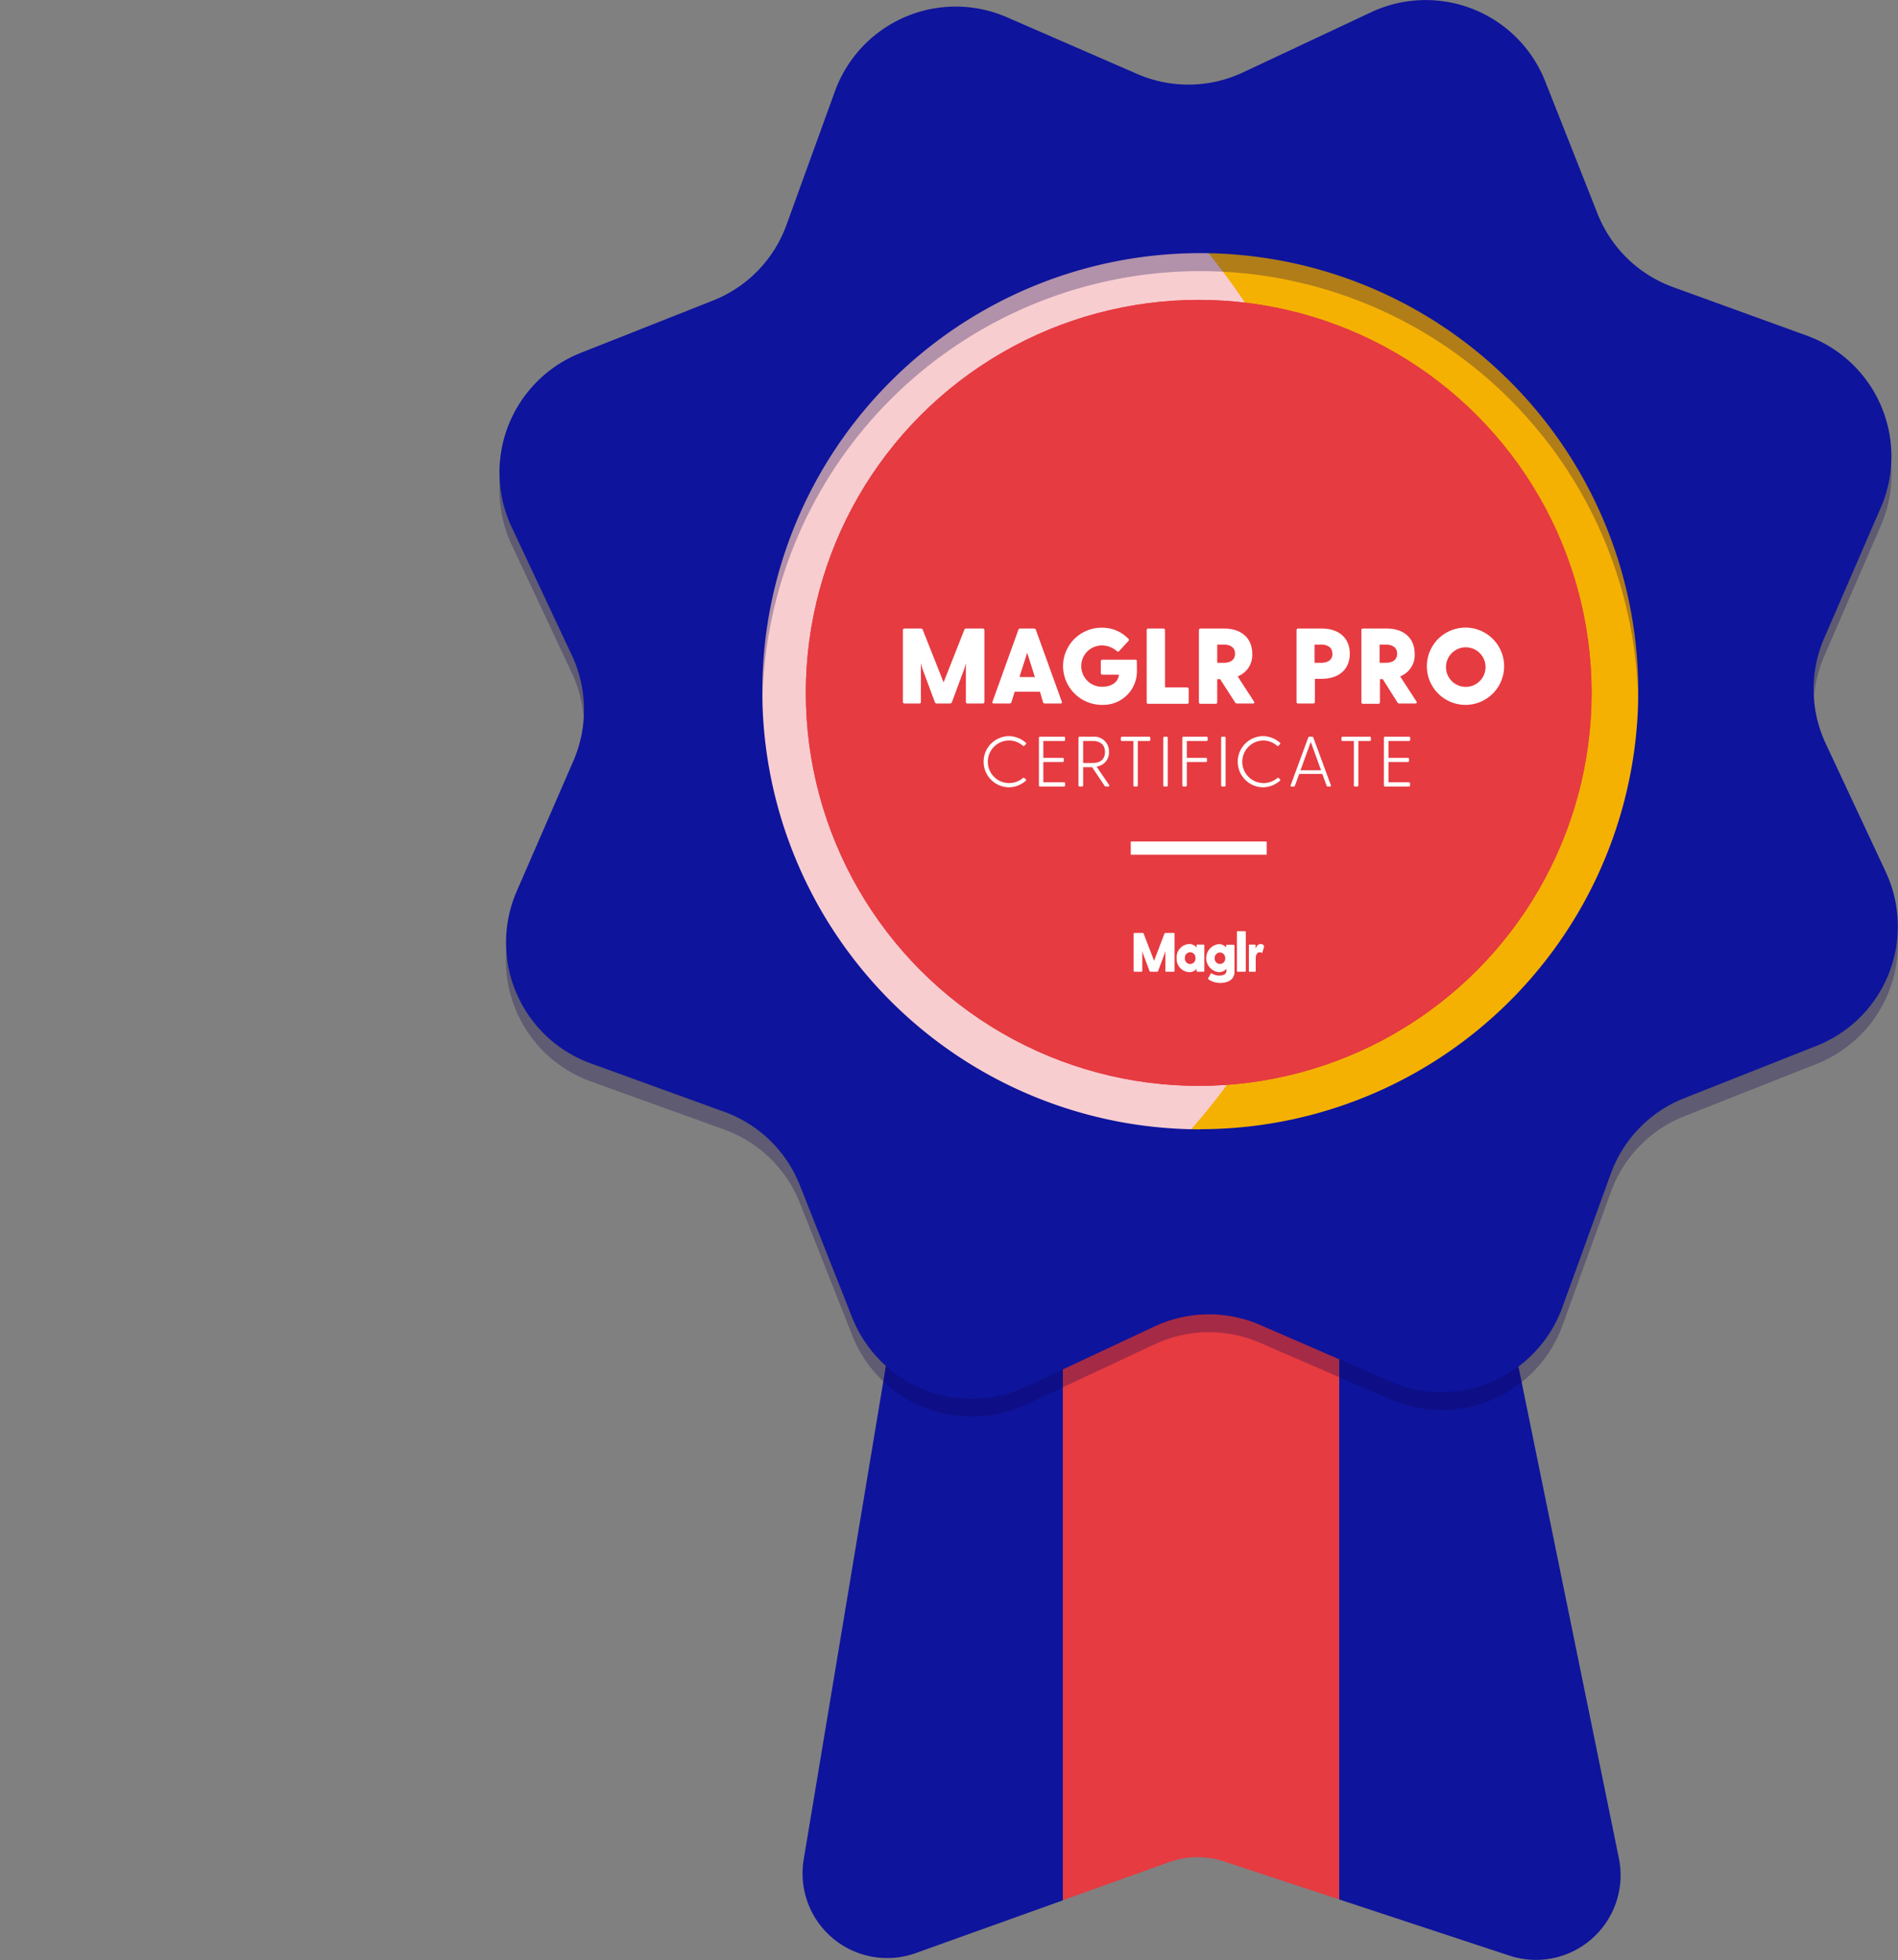 <svg xmlns="http://www.w3.org/2000/svg" xmlns:xlink="http://www.w3.org/1999/xlink" viewBox="0 0 287.92 297.26"><rect x="0" y="0" width="287.92" height="297.26" fill="#808080" stroke="none"/><defs><style>.cls-1{fill:none;}.cls-2{fill:#e63b41;}.cls-3{isolation:isolate;}.cls-4{fill:#0e149c;}.cls-5{fill:#f5b102;}.cls-6{fill:#f59202;}.cls-7{fill:#fff;}.cls-8{clip-path:url(#clip-path);}.cls-9{fill:#f8cdd0;}.cls-10{clip-path:url(#clip-path-2);}.cls-11{mix-blend-mode:multiply;opacity:0.3;}.cls-12{fill:#0e0351;}</style><clipPath id="clip-path" transform="translate(75.76)"><circle class="cls-1" cx="106.08" cy="105.08" r="79.67"/></clipPath><clipPath id="clip-path-2" transform="translate(75.76)"><circle class="cls-2" cx="106.08" cy="105.08" r="59.6"/></clipPath></defs><g class="cls-3"><g id="Laag_2" data-name="Laag 2"><g id="Laag_1-2" data-name="Laag 1"><circle class="cls-4" cx="181.84" cy="105.08" r="85.53"/><circle class="cls-5" cx="181.84" cy="105.08" r="79.67"/><path class="cls-6" d="M155.73,44.13A79.7,79.7,0,0,1,137.78,178,79.69,79.69,0,1,0,73.57,32.15,79.66,79.66,0,0,1,155.73,44.13Z" transform="translate(75.76)"/><path class="cls-7" d="M55.63,166A79.7,79.7,0,0,1,73.57,32.15,79.69,79.69,0,1,0,137.78,178,79.66,79.66,0,0,1,55.63,166Z" transform="translate(75.76)"/><g class="cls-8"><circle class="cls-9" cx="103.14" cy="103.27" r="103.14"/></g><path class="cls-4" d="M169.82,281.83,151.08,190.1a12.84,12.84,0,0,0-12.58-10.27H74.06a12.85,12.85,0,0,0-12.67,10.73L46.16,282a12.84,12.84,0,0,0,17,14.2l22.32-8V183.82h41.9V288.06l25.85,8.53A12.84,12.84,0,0,0,169.82,281.83Z" transform="translate(75.76)"/><path class="cls-2" d="M85.47,183.82V288.18l16.12-5.77a12.84,12.84,0,0,1,8.35-.1l17.43,5.75V183.82Z" transform="translate(75.76)"/><circle class="cls-2" cx="181.84" cy="105.08" r="59.6"/><g class="cls-10"><rect class="cls-2" x="120.79" y="44.03" width="122.1" height="122.1"/></g><g class="cls-11"><path class="cls-12" d="M210.32,135l-9.13-19.5a19.48,19.48,0,0,1-.22-16l8.57-19.75A19.49,19.49,0,0,0,198.3,53.58l-20.24-7.34a19.48,19.48,0,0,1-11.49-11.17l-7.91-20A19.49,19.49,0,0,0,132.27,4.53l-19.51,9.13a19.46,19.46,0,0,1-16,.22L77,5.31A19.49,19.49,0,0,0,50.89,16.55L43.55,36.79A19.46,19.46,0,0,1,32.38,48.28l-20,7.9A19.5,19.5,0,0,0,1.84,82.58L11,102.09a19.46,19.46,0,0,1,.22,16L2.62,137.87A19.49,19.49,0,0,0,13.86,164L34.1,171.3a19.46,19.46,0,0,1,11.49,11.17l7.91,20A19.5,19.5,0,0,0,79.9,213l19.5-9.13a19.48,19.48,0,0,1,16-.22l19.75,8.57A19.49,19.49,0,0,0,161.27,201l7.34-20.24a19.46,19.46,0,0,1,11.17-11.49l20-7.91A19.5,19.5,0,0,0,210.32,135Zm-104,39a66.44,66.44,0,1,1,66.44-66.44A66.44,66.44,0,0,1,106.29,173.94Z" transform="translate(75.76)"/></g><path class="cls-4" d="M210.32,132.27l-9.13-19.51a19.46,19.46,0,0,1-.22-16L209.54,77A19.49,19.49,0,0,0,198.3,50.89l-20.24-7.34a19.46,19.46,0,0,1-11.49-11.17l-7.91-20A19.49,19.49,0,0,0,132.27,1.84L112.76,11a19.46,19.46,0,0,1-16,.22L77,2.62A19.49,19.49,0,0,0,50.89,13.86L43.55,34.1A19.46,19.46,0,0,1,32.38,45.59l-20,7.91A19.5,19.5,0,0,0,1.84,79.9L11,99.4a19.48,19.48,0,0,1,.22,16L2.62,135.18a19.49,19.49,0,0,0,11.24,26.09l20.24,7.34a19.46,19.46,0,0,1,11.49,11.17l7.91,20a19.5,19.5,0,0,0,26.4,10.51l19.5-9.13a19.48,19.48,0,0,1,16-.22l19.75,8.57a19.49,19.49,0,0,0,26.09-11.24l7.34-20.24a19.46,19.46,0,0,1,11.17-11.49l20-7.91A19.49,19.49,0,0,0,210.32,132.27Zm-104,39a66.44,66.44,0,1,1,66.44-66.44A66.44,66.44,0,0,1,106.29,171.25Z" transform="translate(75.76)"/><path class="cls-7" d="M102.42,141.61v5.64a.12.12,0,0,1-.12.12h-1.16a.12.12,0,0,1-.12-.12V144.2l-.1.39-1,2.68a.16.16,0,0,1-.15.1h-1a.18.18,0,0,1-.15-.1l-1-2.68-.1-.39v3.05a.12.12,0,0,1-.12.12H96.33a.12.12,0,0,1-.12-.12v-5.64a.12.12,0,0,1,.12-.12h1.24a.15.15,0,0,1,.15.08l1.59,4.14,1.58-4.14a.15.15,0,0,1,.15-.08h1.26a.12.12,0,0,1,.12.12" transform="translate(75.76)"/><path class="cls-7" d="M106.93,143.38v3.87a.11.11,0,0,1-.12.12h-.93a.12.12,0,0,1-.12-.12l0-.32a1.35,1.35,0,0,1-1.09.5,2,2,0,0,1-1.94-2.11,2,2,0,0,1,1.94-2.15,1.35,1.35,0,0,1,1.09.55l0-.34c0-.08,0-.13.12-.13h.93c.08,0,.12.05.12.13m-1.35,1.93a.8.8,0,1,0-1.59,0,.8.8,0,1,0,1.59,0" transform="translate(75.76)"/><path class="cls-7" d="M111.51,143.38v4c0,1.34-1.24,1.69-2.15,1.69a3.23,3.23,0,0,1-1.83-.56.14.14,0,0,1,0-.17l.36-.66c0-.07.08-.1.17-.05a2.21,2.21,0,0,0,1.22.32c.37,0,1-.12,1-.71v-.32a1.51,1.51,0,0,1-1.13.52,2.14,2.14,0,0,1,0-4.26,1.49,1.49,0,0,1,1.1.51l0-.28c0-.08,0-.13.12-.13h1a.12.12,0,0,1,.12.13m-1.39,1.89a.83.83,0,0,0-.8-.85.81.81,0,0,0-.79.85.8.8,0,1,0,1.59,0" transform="translate(75.76)"/><path class="cls-7" d="M112,141.23h1.1a.12.12,0,0,1,.12.13v5.89a.12.12,0,0,1-.12.12H112a.11.11,0,0,1-.12-.12v-5.89c0-.08,0-.13.12-.13" transform="translate(75.76)"/><path class="cls-7" d="M116,143.58l-.24.81c0,.11-.08.12-.15.1a.67.67,0,0,0-.27-.07c-.4,0-.61.39-.61.88v1.95c0,.07,0,.12-.1.12h-.85c-.06,0-.09-.05-.09-.12v-3.87c0-.08,0-.13.09-.13h.82c.06,0,.09.05.1.13l0,.5c.16-.42.41-.72.8-.72a.59.59,0,0,1,.44.22.19.19,0,0,1,0,.2" transform="translate(75.76)"/><path class="cls-7" d="M73.57,95.57v10.88a.23.23,0,0,1-.25.24H71a.23.23,0,0,1-.24-.24v-5.88l-.2.75-1.91,5.16a.34.34,0,0,1-.31.21h-2a.31.31,0,0,1-.29-.21l-1.92-5.16-.19-.75v5.88a.23.23,0,0,1-.25.24H61.45a.23.23,0,0,1-.24-.24V95.57a.23.23,0,0,1,.24-.25h2.47a.28.28,0,0,1,.29.17l3.17,8,3.15-8a.29.29,0,0,1,.29-.17h2.5A.24.24,0,0,1,73.57,95.57Z" transform="translate(75.76)"/><path class="cls-7" d="M85.12,106.69H82.74a.27.27,0,0,1-.28-.2L82,104.9H78.17l-.5,1.59a.25.25,0,0,1-.27.2H75c-.18,0-.26-.11-.2-.28l3.92-10.89a.28.28,0,0,1,.27-.2h2.08a.33.33,0,0,1,.31.2l3.93,10.89C85.38,106.58,85.3,106.69,85.12,106.69Zm-3.89-4L80.06,99l-1.17,3.67Z" transform="translate(75.76)"/><path class="cls-7" d="M96.7,100.31v1.2a5.1,5.1,0,0,1-5.2,5.39,5.91,5.91,0,0,1-6-5.89,5.84,5.84,0,0,1,5.91-5.81,5.43,5.43,0,0,1,4,1.68.22.22,0,0,1,0,.34l-1.41,1.53a.23.23,0,0,1-.34,0,3.44,3.44,0,0,0-2.32-.86,3.13,3.13,0,0,0,.1,6.26c1.62,0,2.46-.87,2.53-1.83h-2.5a.23.23,0,0,1-.24-.25v-1.78a.22.22,0,0,1,.24-.24h4.94A.23.23,0,0,1,96.7,100.31Z" transform="translate(75.76)"/><path class="cls-7" d="M104.56,104.5v2a.23.23,0,0,1-.25.24H98.43a.23.23,0,0,1-.24-.24V95.57a.23.23,0,0,1,.24-.25h2.29a.24.24,0,0,1,.25.25v8.68h3.34A.24.24,0,0,1,104.56,104.5Z" transform="translate(75.76)"/><path class="cls-7" d="M114.31,106.69h-2.42a.32.32,0,0,1-.29-.16L109.33,103h-.44v3.5a.23.23,0,0,1-.24.24h-2.29a.23.23,0,0,1-.25-.24V95.57a.24.24,0,0,1,.25-.25h3.54c2.77,0,4.3,1.56,4.3,3.82a3.47,3.47,0,0,1-2.21,3.44l2.48,3.82C114.59,106.58,114.51,106.69,114.31,106.69Zm-5.42-6.17h1c.78,0,1.7-.29,1.7-1.38s-.92-1.38-1.7-1.38h-1Z" transform="translate(75.76)"/><path class="cls-7" d="M129,99.14c0,2.26-1.53,3.81-4.3,3.81h-1v3.5a.23.23,0,0,1-.24.24h-2.29a.23.23,0,0,1-.25-.24V95.57a.24.24,0,0,1,.25-.25h3.54C127.49,95.32,129,96.88,129,99.14Zm-2.65,0c0-1.1-.92-1.38-1.7-1.38h-1v2.76h1C125.45,100.52,126.37,100.23,126.37,99.14Z" transform="translate(75.76)"/><path class="cls-7" d="M138.94,106.69h-2.42a.31.31,0,0,1-.29-.16L134,103h-.43v3.5a.23.23,0,0,1-.25.24H131a.23.23,0,0,1-.24-.24V95.57a.23.23,0,0,1,.24-.25h3.54c2.78,0,4.3,1.56,4.3,3.82a3.47,3.47,0,0,1-2.2,3.44l2.48,3.82C139.21,106.58,139.13,106.69,138.94,106.69Zm-5.42-6.17h.95c.78,0,1.71-.29,1.71-1.38s-.93-1.38-1.71-1.38h-.95Z" transform="translate(75.76)"/><path class="cls-7" d="M140.69,101.06a5.86,5.86,0,1,1,5.86,5.84A5.86,5.86,0,0,1,140.69,101.06Zm8.9,0a3,3,0,1,0-3,3.11A3,3,0,0,0,149.59,101.06Z" transform="translate(75.76)"/><path class="cls-7" d="M79.85,118.18a.13.13,0,0,1,0,.22,3.9,3.9,0,0,1-2.52,1,3.88,3.88,0,0,1,0-7.76,3.94,3.94,0,0,1,2.52,1,.14.14,0,0,1,0,.23l-.22.22a.15.15,0,0,1-.23,0,3.16,3.16,0,0,0-2.07-.79A3.23,3.23,0,1,0,79.4,118a.16.16,0,0,1,.23,0Z" transform="translate(75.76)"/><path class="cls-7" d="M85.81,118.8v.31a.16.16,0,0,1-.16.17H82a.16.16,0,0,1-.16-.17V111.9a.16.16,0,0,1,.16-.17h3.64a.16.16,0,0,1,.17.17v.31a.16.16,0,0,1-.17.16H82.51v2.56h2.94a.16.16,0,0,1,.16.17v.31a.15.15,0,0,1-.16.16H82.51v3.07h3.14A.15.15,0,0,1,85.81,118.8Z" transform="translate(75.76)"/><path class="cls-7" d="M92.38,119.28H92a.23.23,0,0,1-.2-.11l-1.89-2.82H88.55v2.76a.16.16,0,0,1-.16.17H88a.16.16,0,0,1-.16-.17V111.9a.16.16,0,0,1,.16-.17h2A2.23,2.23,0,0,1,92.47,114a2.16,2.16,0,0,1-1.89,2.26l1.9,2.78C92.56,119.2,92.51,119.28,92.38,119.28Zm-3.83-3.57H90c1.05,0,1.86-.47,1.86-1.67S91,112.37,90,112.37H88.55Z" transform="translate(75.76)"/><path class="cls-7" d="M98.74,111.9v.31a.15.15,0,0,1-.16.16H96.84v6.74a.16.16,0,0,1-.16.17h-.35a.16.16,0,0,1-.16-.17v-6.74H94.43a.15.15,0,0,1-.16-.16v-.31a.16.16,0,0,1,.16-.17h4.15A.16.16,0,0,1,98.74,111.9Z" transform="translate(75.76)"/><path class="cls-7" d="M100.87,111.73h.36a.16.16,0,0,1,.16.17v7.21a.16.16,0,0,1-.16.17h-.36a.16.16,0,0,1-.16-.17V111.9A.16.16,0,0,1,100.87,111.73Z" transform="translate(75.76)"/><path class="cls-7" d="M107.44,111.9v.31a.15.15,0,0,1-.16.16h-3v2.56h2.89a.16.16,0,0,1,.16.17v.31a.15.15,0,0,1-.16.16h-2.89v3.54a.16.16,0,0,1-.16.17h-.36a.16.16,0,0,1-.16-.17V111.9a.16.16,0,0,1,.16-.17h3.55A.16.16,0,0,1,107.44,111.9Z" transform="translate(75.76)"/><path class="cls-7" d="M109.61,111.73H110a.16.16,0,0,1,.16.17v7.21a.16.16,0,0,1-.16.17h-.36a.16.16,0,0,1-.16-.17V111.9A.16.16,0,0,1,109.61,111.73Z" transform="translate(75.76)"/><path class="cls-7" d="M118.4,118.18a.13.13,0,0,1,0,.22,3.9,3.9,0,0,1-2.52,1,3.88,3.88,0,0,1,0-7.76,3.94,3.94,0,0,1,2.52,1,.14.14,0,0,1,0,.23l-.22.22a.15.15,0,0,1-.23,0,3.16,3.16,0,0,0-2.07-.79A3.23,3.23,0,1,0,118,118a.16.16,0,0,1,.23,0Z" transform="translate(75.76)"/><path class="cls-7" d="M126,119.28h-.34a.17.17,0,0,1-.18-.13l-.65-1.78h-3.5l-.65,1.78a.17.17,0,0,1-.18.13h-.35a.12.12,0,0,1-.12-.19l2.66-7.23a.2.2,0,0,1,.19-.13h.4a.2.2,0,0,1,.19.13l2.66,7.23C126.17,119.2,126.11,119.28,126,119.28Zm-1.36-2.46-1.56-4.3-1.56,4.3Z" transform="translate(75.76)"/><path class="cls-7" d="M132.2,111.9v.31a.16.16,0,0,1-.17.16H130.3v6.74a.16.16,0,0,1-.16.17h-.36a.16.16,0,0,1-.16-.17v-6.74h-1.73a.15.15,0,0,1-.16-.16v-.31a.16.16,0,0,1,.16-.17H132A.16.16,0,0,1,132.2,111.9Z" transform="translate(75.76)"/><path class="cls-7" d="M138.14,118.8v.31a.16.16,0,0,1-.16.17h-3.65a.16.16,0,0,1-.16-.17V111.9a.16.16,0,0,1,.16-.17H138a.16.16,0,0,1,.16.17v.31a.15.15,0,0,1-.16.16h-3.13v2.56h2.94a.16.16,0,0,1,.17.17v.31a.16.16,0,0,1-.17.16h-2.94v3.07H138A.15.15,0,0,1,138.14,118.8Z" transform="translate(75.76)"/><rect class="cls-7" x="171.53" y="127.62" width="20.62" height="2"/></g></g></g></svg>